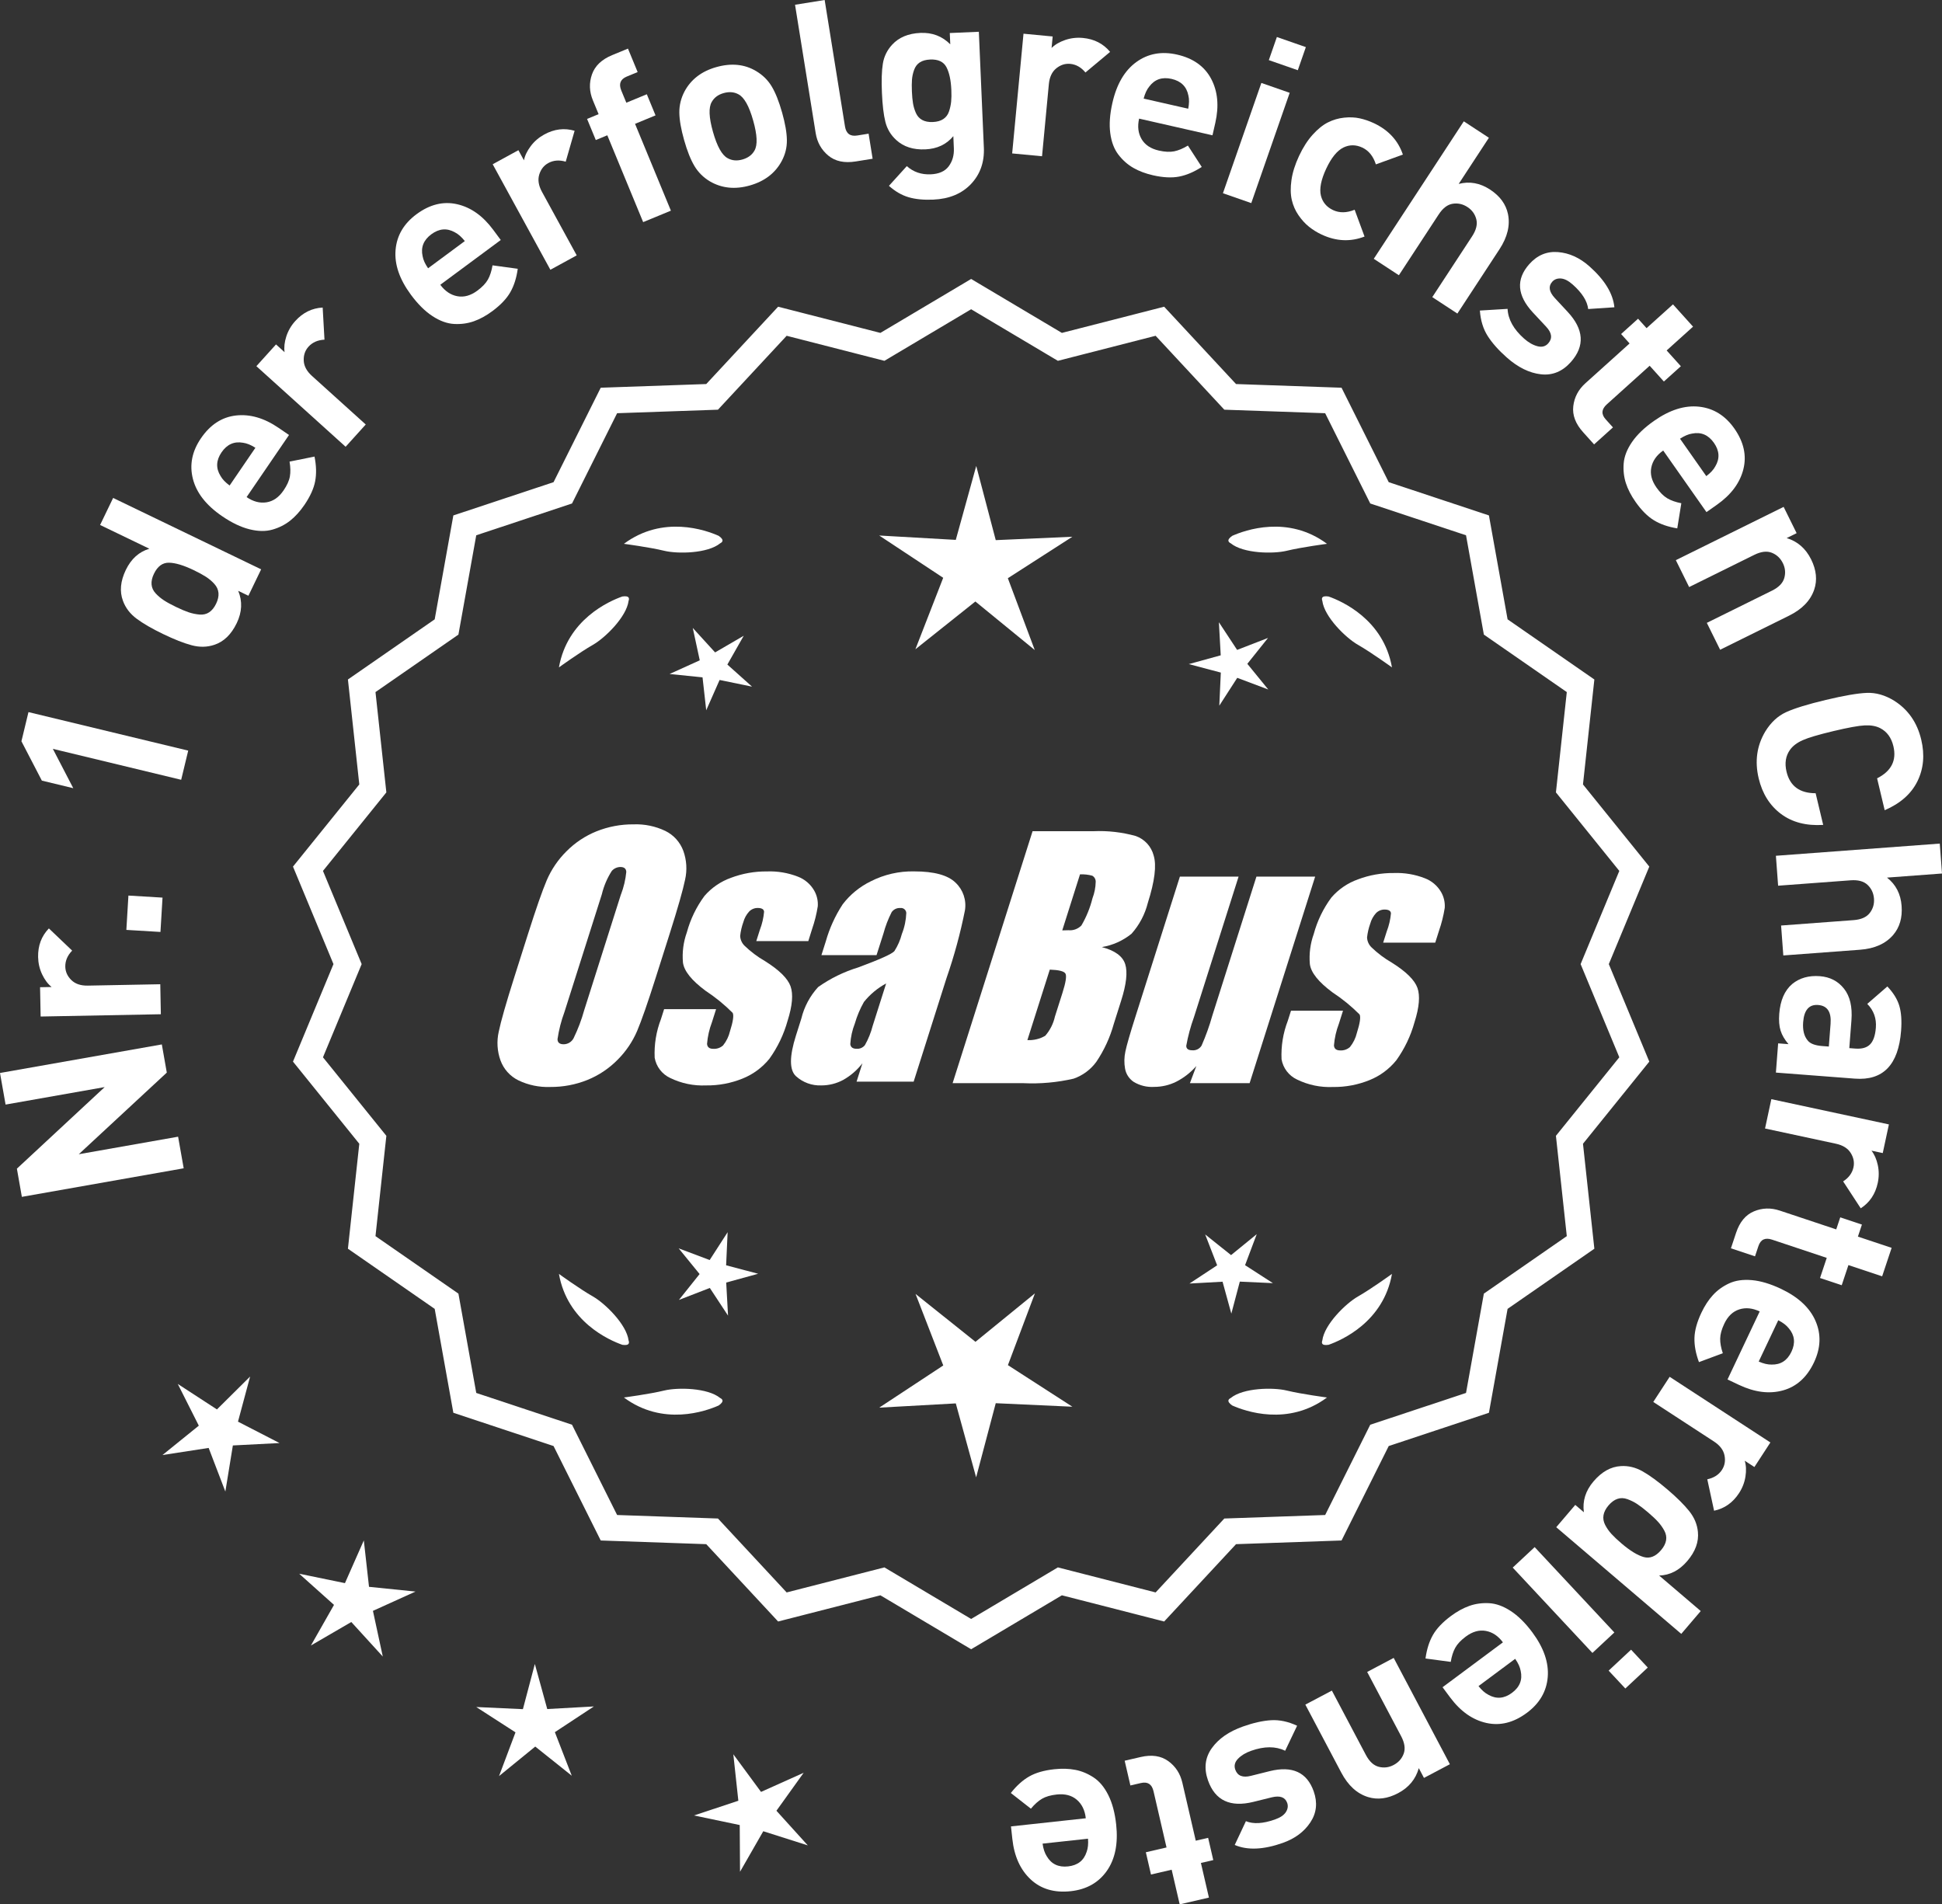 <?xml version="1.0" encoding="UTF-8"?>
<svg xmlns="http://www.w3.org/2000/svg" id="Layer_2" data-name="Layer 2" viewBox="0 0 311.327 305.281">
  <rect x="0" y="0" width="311.327" height="305.281" fill="#333333" stroke="none"/>
  <defs>
    <style>
      .cls-1 {
        stroke: #fff;
        stroke-miterlimit: 10;
        stroke-width: 1.078px;
      }

      .cls-1, .cls-2 {
        fill: #fff;
      }
    </style>
  </defs>
  <g id="Layer_1-2" data-name="Layer 1">
    <g>
      <g>
        <polygon class="cls-2" points="40.097 220.668 34.778 225.941 28.5 221.856 31.871 228.544 26.046 233.253 33.449 232.113 36.127 239.108 37.331 231.716 44.811 231.33 38.152 227.901 40.097 220.668"></polygon>
        <polygon class="cls-2" points="59.157 254.38 58.325 246.937 55.3 253.789 47.963 252.279 53.545 257.274 49.843 263.785 56.318 260.02 61.366 265.554 59.786 258.232 66.608 255.14 59.157 254.38"></polygon>
        <polygon class="cls-2" points="87.73 273.972 85.743 266.749 83.828 273.991 76.345 273.648 82.64 277.708 80.002 284.718 85.808 279.986 91.66 284.662 88.953 277.677 95.208 273.556 87.73 273.972"></polygon>
        <polygon class="cls-2" points="124.472 290.277 128.836 284.189 122.002 287.256 117.561 281.224 118.366 288.672 111.257 291.032 118.588 292.567 118.636 300.058 122.362 293.56 129.5 295.829 124.472 290.277"></polygon>
      </g>
      <path class="cls-1" d="M155.686,263.76l-14.465-8.599-16.302,4.175-11.457-12.326-16.818-.586-7.52-15.055-15.972-5.301-2.974-16.563-13.831-9.586,1.813-16.73-10.57-13.094,6.453-15.542-6.453-15.542,10.57-13.094-1.813-16.73,13.831-9.586,2.974-16.563,15.972-5.301,7.52-15.055,16.818-.586,11.457-12.326,16.302,4.175,14.465-8.599,14.465,8.599,16.302-4.175,11.457,12.326,16.818.586,7.52,15.055,15.972,5.301,2.974,16.563,13.831,9.586-1.813,16.73,10.57,13.094-6.453,15.542,6.453,15.542-10.57,13.094,1.813,16.73-13.831,9.586-2.974,16.563-15.972,5.301-7.52,15.055-16.818.586-11.457,12.326-16.302-4.175-14.465,8.599ZM141.698,251.842l13.988,8.315,13.988-8.315,15.764,4.038,11.079-11.92,16.263-.567,7.272-14.558,15.445-5.126,2.876-16.017,13.375-9.27-1.753-16.179,10.222-12.662-6.24-15.029,6.24-15.029-10.222-12.662,1.753-16.178-13.375-9.27-2.876-16.017-15.445-5.126-7.272-14.558-16.263-.567-11.079-11.92-15.764,4.038-13.988-8.316-13.988,8.316-15.764-4.038-11.079,11.92-16.263.567-7.272,14.558-15.445,5.126-2.876,16.017-13.375,9.27,1.753,16.178-10.222,12.662,6.24,15.029-6.24,15.029,10.222,12.662-1.753,16.179,13.375,9.27,2.876,16.017,15.445,5.126,7.272,14.558,16.263.567,11.079,11.92,15.764-4.038Z"></path>
      <g>
        <polygon class="cls-2" points="116.406 202.835 116.649 197.529 113.771 201.993 108.8 200.122 112.155 204.239 108.84 208.388 113.793 206.469 116.714 210.905 116.42 205.602 121.541 204.193 116.406 202.835"></polygon>
        <polygon class="cls-2" points="165.912 207.334 156.381 215.102 146.774 207.427 151.217 218.893 140.948 225.657 153.226 224.975 156.486 236.831 159.631 224.944 171.915 225.507 161.581 218.842 165.912 207.334"></polygon>
        <polygon class="cls-2" points="199.6 202.817 201.471 197.847 197.354 201.202 193.204 197.887 195.123 202.839 190.688 205.761 195.991 205.466 197.399 210.587 198.758 205.453 204.063 205.696 199.6 202.817"></polygon>
      </g>
      <g>
        <path class="cls-2" d="M197.301,224.111c-.197.099-.32.215-.359.348-.001.002-.003.003-.005.005.001 0.0.002.001.003.001-.063.227.115.505.606.846,2.043.909,8.925,3.375,15.191-1.283,0,0-4.07-.534-6.459-1.115-2.166-.527-6.98-.443-8.977,1.198Z"></path>
        <path class="cls-2" d="M211.964,215.377c0.0.002-0.0.004-0.0.007.001-0.0.002-.001.003-.001.11.208.43.288,1.022.199,2.109-.742,8.805-3.676,10.161-11.365,0,0-3.325,2.407-5.461,3.625-1.936,1.104-5.378,4.471-5.703,7.036-.075.207-.085.376-.022.5Z"></path>
      </g>
      <g>
        <path class="cls-2" d="M115.454,224.111c.197.099.32.215.359.348.001.002.003.003.005.005-.001 0-.002.001-.003.001.063.227-.115.505-.606.846-2.043.909-8.925,3.375-15.191-1.283,0,0,4.07-.534,6.459-1.115,2.166-.527,6.98-.443,8.977,1.198Z"></path>
        <path class="cls-2" d="M100.79,215.377c-0.0.002 0.0.004 0.0.007-.001-0-.002-.001-.003-.001-.11.208-.43.288-1.022.199-2.109-.742-8.805-3.676-10.161-11.365,0,0,3.325,2.407,5.461,3.625,1.936,1.104,5.378,4.471,5.703,7.036.075.207.085.376.022.5Z"></path>
      </g>
      <g>
        <path class="cls-2" d="M115.454,87.095c.197-.099.32-.215.359-.348.001-.002.003-.003.005-.005-.001-0-.002-.001-.003-.001.063-.227-.115-.505-.606-.846-2.043-.909-8.925-3.375-15.191,1.283,0,0,4.07.534,6.459,1.115,2.166.527,6.98.443,8.977-1.198Z"></path>
        <path class="cls-2" d="M100.79,95.828c-0-.002 0-.004 0-.007-.001 0-.002.001-.003.001-.11-.208-.43-.288-1.022-.199-2.109.742-8.805,3.676-10.161,11.365,0,0,3.325-2.407,5.461-3.625,1.936-1.104,5.378-4.471,5.703-7.036.075-.207.085-.376.022-.5Z"></path>
      </g>
      <g>
        <path class="cls-2" d="M197.301,87.095c-.197-.099-.32-.215-.359-.348-.001-.002-.003-.003-.005-.005.001-0.0.002-.001.003-.001-.063-.227.115-.505.606-.846,2.043-.909,8.925-3.375,15.191,1.283,0,0-4.07.534-6.459,1.115-2.166.527-6.98.443-8.977-1.198Z"></path>
        <path class="cls-2" d="M211.964,95.828c0-.002-0-.004-0-.007.001 0.0.002.001.003.001.11-.208.43-.288,1.022-.199,2.109.742,8.805,3.676,10.161,11.365,0,0-3.325-2.407-5.461-3.625-1.936-1.104-5.378-4.471-5.703-7.036-.075-.207-.085-.376-.022-.5Z"></path>
      </g>
      <g id="Group_4" data-name="Group 4">
        <g id="Group_1" data-name="Group 1">
          <path id="Path_1" data-name="Path 1" class="cls-2" d="M105.144,156.654c-1.287,4.058-2.289,6.932-3.006,8.623-.743,1.73-1.811,3.301-3.145,4.628-1.374,1.392-3.018,2.488-4.831,3.221-1.89.759-3.911,1.14-5.947,1.123-1.762.067-3.514-.296-5.104-1.059-1.333-.652-2.362-1.794-2.872-3.188-.534-1.48-.633-3.081-.285-4.615.343-1.661,1.174-4.572,2.493-8.734l2.193-6.911c1.287-4.058,2.289-6.932,3.006-8.623.743-1.73,1.811-3.301,3.145-4.628,1.374-1.392,3.018-2.488,4.831-3.221,1.89-.757,3.911-1.138,5.947-1.12,1.762-.067,3.514.296,5.104,1.059,1.332.654,2.36,1.796,2.872,3.189.534,1.48.633,3.082.285,4.616-.343,1.661-1.173,4.571-2.492,8.731l-2.194,6.909ZM99.553,143.38c.442-1.159.728-2.373.849-3.608-.025-.526-.342-.786-.951-.786-.528.006-1.028.236-1.375.634-.738,1.153-1.278,2.422-1.598,3.754l-5.99,18.863c-.521,1.405-.892,2.861-1.11,4.343,0,.552.337.824.98.824.663-.002,1.272-.367,1.586-.951.708-1.449,1.281-2.96,1.712-4.514l5.891-18.565.005.005Z"></path>
          <path id="Path_2" data-name="Path 2" class="cls-2" d="M129.58,150.862h-8.337l.571-1.795c.36-.932.588-1.91.678-2.904-.032-.406-.374-.609-1.027-.609-.511-.005-1.002.199-1.36.563-.44.48-.76,1.059-.932,1.687-.261.721-.434,1.471-.516,2.234.027.588.273,1.145.692,1.559.987.957,2.09,1.787,3.283,2.47,2.283,1.433,3.65,2.78,4.102,4.039.45,1.262.298,3.1-.469,5.516-.606,2.188-1.593,4.253-2.916,6.099-1.134,1.403-2.607,2.494-4.28,3.17-1.866.76-3.866,1.137-5.881,1.11-1.989.089-3.969-.323-5.758-1.198-1.308-.611-2.234-1.824-2.479-3.246-.096-2.11.247-4.217,1.008-6.188l.507-1.598h8.334l-.665,2.097c-.426,1.113-.691,2.281-.786,3.469.038.533.375.799.995.799.573.035,1.136-.159,1.566-.539.535-.66.914-1.431,1.11-2.258.501-1.579.646-2.568.436-2.968-1.324-1.328-2.782-2.516-4.35-3.545-2.238-1.661-3.445-3.17-3.62-4.527-.144-1.635.068-3.281.622-4.825.569-2.111,1.53-4.096,2.831-5.852,1.142-1.318,2.605-2.319,4.247-2.904,1.841-.694,3.795-1.04,5.763-1.02,1.695-.065,3.385.22,4.965.837,1.093.416,2.01,1.195,2.597,2.206.446.77.652,1.655.589,2.543-.197,1.246-.505,2.473-.919,3.665l-.603,1.927v-.013Z"></path>
          <path id="Path_3" data-name="Path 3" class="cls-2" d="M140.518,153.114h-8.832l.704-2.219c.594-2.102,1.506-4.101,2.703-5.929,1.19-1.558,2.727-2.818,4.489-3.678,2.159-1.102,4.557-1.651,6.981-1.598,3.183,0,5.391.602,6.626,1.807,1.207,1.138,1.77,2.801,1.503,4.439-.732,3.678-1.717,7.301-2.948,10.842l-5.275,16.619h-9.151l.939-2.948c-.833,1.085-1.877,1.991-3.069,2.663-1.084.587-2.299.892-3.532.888-1.495.057-2.952-.476-4.058-1.483-1.059-.989-1.059-3.155,0-6.499l.863-2.723c.457-1.89,1.387-3.633,2.701-5.066,1.961-1.384,4.13-2.445,6.425-3.145,3.5-1.3,5.432-2.171,5.795-2.614.543-.846.947-1.772,1.198-2.745.429-1.076.669-2.218.71-3.376-.029-.466-.43-.82-.895-.792-.018.001-.037.003-.055.005-.549-.041-1.079.21-1.395.66-.559,1.094-1.001,2.244-1.319,3.43l-1.105,3.462ZM142.062,157.653c-1.375.739-2.587,1.749-3.563,2.968-.617,1.087-1.105,2.242-1.452,3.442-.417,1.06-.665,2.179-.735,3.316.057.494.387.748,1.008.748.515.039,1.016-.18,1.337-.584.548-.968.966-2.005,1.243-3.082l2.162-6.809Z"></path>
        </g>
        <g id="Group_3" data-name="Group 3">
          <path id="Path_7" data-name="Path 7" class="cls-2" d="M165.526,133.248h9.778c2.286-.102,4.574.159,6.778.773,1.417.502,2.491,1.676,2.866,3.132.482,1.573.169,4.102-.939,7.589-.458,1.832-1.352,3.527-2.606,4.939-1.376,1.117-3.019,1.855-4.768,2.143,2.092.552,3.341,1.458,3.747,2.732s.191,3.227-.647,5.852l-1.186,3.747c-.599,2.16-1.543,4.209-2.797,6.068-.911,1.247-2.181,2.187-3.64,2.694-2.64.61-5.352.853-8.059.723h-11.338l12.82-40.394h-.012ZM168.296,155.431l-3.594,11.305c1.003.055,2-.187,2.866-.697.763-.878,1.295-1.933,1.548-3.069l1.198-3.766c.552-1.731.712-2.779.481-3.145-.229-.368-1.059-.571-2.505-.622l.005-.007ZM173.14,140.163l-2.847,8.985c.425-.019.755-.025.989-.025.773.074,1.538-.207,2.08-.762.796-1.36,1.394-2.827,1.775-4.356.325-.849.501-1.747.519-2.656.007-.396-.201-.766-.545-.964-.638-.177-1.299-.25-1.96-.218l-.012-.003Z"></path>
          <path id="Path_8" data-name="Path 8" class="cls-2" d="M210.835,140.533l-10.506,33.107h-9.574l1.034-2.752c-.9,1.034-1.989,1.886-3.208,2.511-1.107.552-2.327.839-3.563.837-1.145.071-2.284-.208-3.267-.799-.732-.487-1.233-1.252-1.389-2.118-.163-.914-.146-1.851.051-2.759.197-.957.742-2.86,1.649-5.7l7.089-22.332h9.409l-7.152,22.528c-.542,1.492-.956,3.028-1.236,4.59,0,.481.317.723.97.723.596.053,1.171-.237,1.483-.748.687-1.562,1.264-3.17,1.725-4.812l7.07-22.28h9.409l.005.004Z"></path>
          <path id="Path_9" data-name="Path 9" class="cls-2" d="M230.077,151.115h-8.338l.571-1.795c.36-.932.588-1.91.678-2.904-.032-.406-.374-.609-1.027-.609-.511-.004-1.001.199-1.359.563-.44.48-.76,1.059-.932,1.687-.26.721-.432,1.47-.514,2.231.027.588.273,1.145.692,1.559.986.958,2.089,1.788,3.281,2.472,2.283,1.433,3.65,2.78,4.102,4.039.45,1.262.298,3.1-.469,5.516-.606,2.188-1.593,4.253-2.916,6.099-1.134,1.403-2.607,2.494-4.28,3.17-1.866.76-3.866,1.137-5.881,1.11-1.989.089-3.969-.323-5.758-1.198-1.308-.611-2.234-1.824-2.479-3.246-.096-2.11.247-4.217,1.008-6.188l.507-1.598h8.338l-.665,2.099c-.426,1.113-.691,2.281-.786,3.469.038.533.375.799.995.799.573.035,1.136-.159,1.566-.539.535-.66.914-1.431,1.11-2.258.501-1.579.646-2.568.436-2.968-1.324-1.328-2.782-2.516-4.35-3.545-2.238-1.661-3.445-3.17-3.62-4.527-.144-1.635.068-3.281.622-4.825.569-2.111,1.53-4.096,2.831-5.852,1.142-1.318,2.605-2.319,4.247-2.904,1.841-.694,3.795-1.04,5.763-1.02,1.695-.065,3.385.22,4.965.837,1.096.414,2.016,1.194,2.606,2.206.446.77.652,1.655.589,2.543-.197,1.246-.505,2.473-.919,3.665l-.609,1.921-.007-.009Z"></path>
        </g>
      </g>
      <g>
        <path class="cls-2" d="M25.943,167.428l.797,4.518-14.11,13.085,15.923-2.81.895,5.065-25.943,4.579-.798-4.518,14.074-13.079-15.887,2.804-.894-5.064,25.943-4.579Z"></path>
        <path class="cls-2" d="M7.836,148.833l3.73,3.556c-.749.779-1.116,1.637-1.099,2.574.017.814.339,1.529.966,2.146.63.617,1.512.915,2.646.893l11.615-.221.092,4.809-19.272.367-.09-4.698,1.85-.035c-.602-.482-1.107-1.157-1.52-2.025-.41-.867-.625-1.795-.645-2.782-.035-1.825.541-3.353,1.727-4.585Z"></path>
        <path class="cls-2" d="M26.054,143.895l-.331,5.503-5.466-.329.331-5.503,5.466.329Z"></path>
        <path class="cls-2" d="M30.173,120.33l-1.128,4.676-20.573-4.961,3.274,6.308-5.035-1.214-3.275-6.308,1.128-4.676,25.609,6.175Z"></path>
        <path class="cls-2" d="M41.864,91.269l-2.042,4.233-1.633-.788c.697,1.678.617,3.406-.24,5.183-.879,1.822-2.081,2.981-3.607,3.477-1.142.381-2.344.404-3.606.068-1.263-.334-2.793-.936-4.593-1.804-1.777-.857-3.191-1.675-4.239-2.455-1.048-.779-1.778-1.734-2.192-2.865-.562-1.503-.408-3.155.458-4.955.858-1.777,2.117-2.909,3.776-3.397l-7.9-3.809,2.09-4.333,23.729,11.443ZM31.076,91.407c-1.622-.782-2.948-1.182-3.98-1.201-1.032-.018-1.838.572-2.416,1.772-.3.622-.427,1.198-.381,1.726.047.53.269,1.006.666,1.43.397.425.843.796,1.332,1.114.489.319,1.134.671,1.935,1.056.8.386,1.478.672,2.03.856.556.185,1.128.304,1.719.356.59.052,1.108-.068,1.55-.361.442-.293.814-.751,1.114-1.373.3-.622.427-1.197.381-1.726-.046-.529-.266-1.011-.658-1.447-.392-.435-.844-.818-1.355-1.147-.513-.329-1.157-.681-1.936-1.056Z"></path>
        <path class="cls-2" d="M46.334,69.728l-6.802,9.961c1.059.724,2.123,1.002,3.191.836,1.07-.166,1.979-.799,2.731-1.899.557-.814.896-1.562,1.016-2.241.12-.679.104-1.475-.051-2.386l4.001-.807c.292,1.454.326,2.77.105,3.947-.223,1.178-.799,2.449-1.731,3.814-.696,1.019-1.453,1.853-2.271,2.505-.817.651-1.767,1.132-2.843,1.441-1.078.31-2.307.292-3.685-.051s-2.842-1.044-4.39-2.102c-2.546-1.739-4.106-3.73-4.68-5.974-.573-2.244-.144-4.415,1.289-6.513,1.488-2.179,3.358-3.397,5.608-3.652,2.251-.255,4.526.403,6.828,1.975l1.681,1.147ZM40.944,71.782c-.708-.452-1.361-.719-1.963-.802-1.433-.263-2.589.248-3.464,1.531-.878,1.283-.932,2.545-.166,3.785.295.53.782,1.042,1.461,1.535l4.132-6.05Z"></path>
        <path class="cls-2" d="M51.729,49.304l.29,5.146c-1.08.056-1.935.431-2.562,1.126-.546.604-.8,1.347-.764,2.227s.476,1.7,1.318,2.46l8.623,7.786-3.225,3.57-14.308-12.918,3.149-3.488,1.372,1.24c-.107-.763-.016-1.601.277-2.516.296-.914.772-1.738,1.434-2.47,1.224-1.355,2.688-2.075,4.395-2.163Z"></path>
        <path class="cls-2" d="M80.28,38.474l-9.694,7.177c.763,1.031,1.676,1.644,2.741,1.837,1.064.195,2.131-.105,3.202-.897.792-.587,1.358-1.182,1.694-1.784.337-.602.582-1.359.735-2.271l4.044.551c-.201,1.469-.6,2.723-1.196,3.763-.596,1.04-1.558,2.051-2.886,3.034-.992.734-1.981,1.274-2.967,1.621-.986.347-2.038.489-3.159.428-1.119-.061-2.272-.48-3.462-1.257s-2.341-1.919-3.457-3.426c-1.833-2.478-2.654-4.871-2.46-7.179.195-2.308,1.313-4.217,3.355-5.729,2.12-1.57,4.286-2.106,6.496-1.609,2.21.498,4.143,1.866,5.801,4.106l1.212,1.635ZM74.515,38.646c-.52-.659-1.049-1.126-1.59-1.401-1.27-.718-2.526-.615-3.776.31-1.249.925-1.715,2.098-1.398,3.521.104.598.397,1.241.877,1.93l5.888-4.359Z"></path>
        <path class="cls-2" d="M92.117,20.964l-1.425,4.954c-1.038-.304-1.968-.231-2.79.218-.715.391-1.199,1.008-1.455,1.85-.256.843-.111,1.762.433,2.758l5.574,10.193-4.222,2.308-9.248-16.914,4.123-2.254.888,1.623c.148-.756.514-1.517,1.093-2.284.577-.766,1.3-1.386,2.167-1.859,1.601-.876,3.222-1.073,4.862-.593Z"></path>
        <path class="cls-2" d="M105.088,18.497l-3.282,1.355,5.747,13.919-4.446,1.836-5.747-13.919-1.846.762-1.399-3.385,1.848-.763-.918-2.223c-.574-1.39-.624-2.771-.149-4.142.476-1.37,1.556-2.404,3.244-3.1l2.531-1.045,1.552,3.762-1.743.72c-1.026.424-1.319,1.171-.876,2.243l.806,1.949,3.283-1.356,1.396,3.386Z"></path>
        <path class="cls-2" d="M125.371,18.006c.503,1.78.762,3.264.776,4.452.017,1.188-.262,2.311-.834,3.37-1.043,1.936-2.75,3.238-5.124,3.909-2.35.664-4.476.445-6.376-.658-1.049-.626-1.878-1.449-2.486-2.469-.609-1.02-1.162-2.408-1.658-4.165-.497-1.756-.751-3.222-.763-4.398-.012-1.175.265-2.305.83-3.388,1.042-1.935,2.738-3.235,5.088-3.899,2.421-.685,4.559-.468,6.412.648,1.049.626,1.876,1.444,2.481,2.452.605,1.008,1.156,2.39,1.653,4.147ZM120.742,19.314c-.651-2.302-1.43-3.697-2.337-4.184-.7-.391-1.501-.46-2.402-.205-.879.248-1.514.723-1.905,1.423-.518.89-.451,2.486.2,4.788.657,2.327,1.44,3.733,2.347,4.22.7.392,1.488.463,2.367.215.902-.255,1.549-.732,1.941-1.433.517-.889.447-2.497-.211-4.823Z"></path>
        <path class="cls-2" d="M139.893,25.446l-2.703.435c-1.827.293-3.296-.019-4.404-.941-1.111-.921-1.785-2.124-2.023-3.61l-3.308-20.567,4.749-.763,3.259,20.275c.186,1.145.838,1.627,1.958,1.447l1.826-.294.646,4.018Z"></path>
        <path class="cls-2" d="M157.725,23.651c.102,2.341-.587,4.29-2.062,5.848-1.478,1.558-3.496,2.392-6.059,2.503-1.527.066-2.843-.062-3.942-.385-1.101-.323-2.151-.932-3.153-1.827l2.864-3.161c1.052.942,2.33,1.381,3.833,1.316,1.331-.058,2.295-.488,2.889-1.292.595-.803.869-1.76.82-2.869l-.083-1.959c-1.104,1.332-2.604,2.038-4.502,2.12-1.922.083-3.476-.417-4.656-1.502-.875-.801-1.453-1.77-1.737-2.906s-.468-2.689-.553-4.661c-.085-1.971-.037-3.529.149-4.673.185-1.143.678-2.152,1.479-3.027,1.085-1.182,2.601-1.816,4.547-1.9,1.898-.082,3.492.528,4.783,1.83l-.079-1.811,4.659-.201.802,18.557ZM152.51,14.396c-.066-1.553-.33-2.763-.786-3.633-.458-.869-1.328-1.276-2.609-1.22-.688.03-1.244.183-1.664.461-.421.277-.724.679-.91,1.206-.188.526-.301,1.05-.34,1.57-.04.52-.043,1.15-.012,1.889.033.739.09,1.366.175,1.881.083.515.234,1.027.455,1.536.22.509.557.89,1.013,1.141.455.252,1.027.363,1.716.333.691-.03,1.252-.189,1.685-.48.432-.29.734-.698.909-1.224.175-.526.288-1.05.34-1.57s.062-1.151.029-1.89Z"></path>
        <path class="cls-2" d="M177.965,8.316l-3.955,3.305c-.69-.833-1.502-1.294-2.435-1.382-.81-.077-1.558.163-2.242.717-.684.555-1.08,1.397-1.188,2.526l-1.094,11.566-4.788-.453,1.816-19.191,4.677.443-.174,1.842c.547-.543,1.274-.969,2.185-1.28.908-.31,1.854-.419,2.836-.326,1.817.172,3.271.917,4.361,2.234Z"></path>
        <path class="cls-2" d="M194.376,21.689l-11.762-2.673c-.284,1.251-.152,2.343.394,3.277.547.934,1.47,1.548,2.769,1.843.962.218,1.781.259,2.458.122.677-.137,1.41-.444,2.201-.922l2.219,3.426c-1.244.805-2.456,1.32-3.633,1.546-1.177.226-2.571.156-4.183-.21-1.202-.273-2.257-.671-3.163-1.193-.905-.522-1.701-1.227-2.384-2.116-.683-.889-1.118-2.038-1.304-3.446-.187-1.408-.071-3.026.345-4.854.683-3.007,1.962-5.189,3.839-6.546,1.876-1.357,4.053-1.754,6.531-1.191,2.573.585,4.392,1.877,5.456,3.876,1.062,2,1.286,4.359.668,7.077l-.451,1.985ZM190.487,17.429c.162-.823.172-1.53.026-2.119-.281-1.43-1.181-2.317-2.695-2.662-1.517-.344-2.709.067-3.582,1.235-.386.469-.683,1.11-.893,1.922l7.144,1.623Z"></path>
        <path class="cls-2" d="M200.595,32.558l-4.543-1.583,6.16-17.679,4.542,1.583-6.159,17.679ZM208.055,11.257l-4.646-1.619,1.29-3.704,4.646,1.619-1.291,3.704Z"></path>
        <path class="cls-2" d="M218.753,37.92c-2.262.876-4.554.77-6.877-.317-.737-.345-1.414-.763-2.027-1.255-.614-.491-1.177-1.108-1.688-1.851-.511-.742-.868-1.563-1.074-2.463-.205-.9-.222-1.956-.049-3.169.172-1.212.577-2.5,1.215-3.864.638-1.363,1.365-2.499,2.187-3.409.82-.909,1.639-1.568,2.457-1.976.816-.407,1.676-.659,2.579-.754.902-.095,1.736-.059,2.502.108.766.168,1.518.424,2.255.769,2.346,1.097,3.901,2.779,4.667,5.042l-4.331,1.57c-.421-1.313-1.145-2.21-2.172-2.691-1.028-.481-2.032-.488-3.013-.021-1.024.501-1.949,1.635-2.775,3.4-.837,1.788-1.118,3.235-.847,4.342.27,1.052.919,1.819,1.947,2.3,1.027.48,2.18.462,3.458-.057l1.585,4.295Z"></path>
        <path class="cls-2" d="M233.636,50.266l-4.023-2.635,6.385-9.75c.661-1.011.885-1.926.67-2.746-.216-.819-.686-1.465-1.406-1.938-.743-.487-1.534-.665-2.371-.535-.837.13-1.586.701-2.248,1.712l-6.385,9.75-4.025-2.635,14.433-22.039,4.023,2.635-4.844,7.398c1.74-.452,3.416-.151,5.025.903,1.59,1.041,2.547,2.347,2.875,3.917.377,1.81-.075,3.695-1.36,5.656l-6.749,10.307Z"></path>
        <path class="cls-2" d="M251.844,58.019c-1.355,1.533-2.964,2.194-4.819,1.983-1.856-.21-3.68-1.109-5.472-2.695-1.329-1.177-2.353-2.33-3.066-3.457-.716-1.127-1.131-2.483-1.244-4.066l4.439-.27c.086,1.69.968,3.279,2.649,4.767.701.622,1.411,1.028,2.132,1.22.719.192,1.299.039,1.74-.46.704-.794.588-1.687-.347-2.679l-2.13-2.282c-2.524-2.73-2.717-5.304-.575-7.724,1.275-1.44,2.813-2.089,4.613-1.945,1.8.144,3.476.902,5.028,2.276,2.454,2.175,3.794,4.365,4.015,6.571l-4.202.282c-.148-1.284-.979-2.597-2.493-3.937-.685-.605-1.314-.925-1.894-.96-.579-.035-1.04.142-1.383.53-.639.72-.508,1.577.392,2.571l2.075,2.232c2.617,2.812,2.798,5.492.541,8.041Z"></path>
        <path class="cls-2" d="M255.552,71.24l-1.757-1.952c-1.223-1.356-1.748-2.75-1.577-4.182s.814-2.652,1.932-3.659l7.093-6.389-1.361-1.512,2.722-2.452,1.361,1.512,4.233-3.814,3.22,3.574-4.233,3.814,2.278,2.529-2.722,2.452-2.278-2.529-6.871,6.191c-.863.776-.921,1.576-.179,2.401l1.165,1.292-3.025,2.724Z"></path>
        <path class="cls-2" d="M273.567,82.094l-6.934-9.871c-1.05.737-1.685,1.635-1.904,2.695-.221,1.059.051,2.134.816,3.224.567.807,1.147,1.387,1.742,1.739.593.352,1.343.616,2.251.792l-.651,4.029c-1.464-.238-2.708-.668-3.731-1.29-1.025-.622-2.012-1.609-2.961-2.961-.71-1.01-1.225-2.011-1.548-3.006-.32-.995-.438-2.051-.349-3.169.09-1.118.538-2.261,1.344-3.43.807-1.17,1.978-2.292,3.512-3.37,2.522-1.772,4.936-2.532,7.237-2.28,2.303.252,4.183,1.418,5.645,3.497,1.517,2.16,1.998,4.338,1.446,6.534-.554,2.197-1.97,4.096-4.25,5.698l-1.665,1.17ZM273.54,76.326c.671-.502,1.151-1.02,1.44-1.554.749-1.25.678-2.511-.215-3.782-.894-1.272-2.055-1.767-3.486-1.486-.601.09-1.25.365-1.95.827l4.211,5.995Z"></path>
        <path class="cls-2" d="M275.758,104.161l-2.132-4.312,10.448-5.164c1.083-.535,1.739-1.211,1.97-2.026s.154-1.61-.229-2.384c-.395-.796-.984-1.35-1.772-1.663-.786-.312-1.723-.201-2.805.334l-10.448,5.164-2.131-4.312,17.28-8.542,2.083,4.213-1.594.787c1.752.537,3.059,1.68,3.923,3.427.841,1.702,1.004,3.314.49,4.834-.592,1.751-1.939,3.146-4.04,4.184l-11.044,5.459Z"></path>
        <path class="cls-2" d="M292.276,132.238c-2.724.168-4.982-.422-6.774-1.769-1.792-1.348-2.98-3.245-3.564-5.692-.651-2.735-.3-5.241,1.061-7.518.894-1.456,2.011-2.49,3.349-3.101,1.337-.611,3.458-1.263,6.36-1.955,2.903-.693,5.091-1.069,6.56-1.128,1.469-.059,2.932.359,4.389,1.254,2.24,1.418,3.687,3.495,4.338,6.23.585,2.447.381,4.677-.609,6.688-.991,2.011-2.74,3.557-5.246,4.637l-1.219-5.111c2.285-1.154,3.157-2.871,2.613-5.15-.327-1.368-1.026-2.33-2.097-2.885-.667-.349-1.495-.499-2.485-.453-.991.046-2.673.353-5.05.919-2.374.567-4.016,1.053-4.92,1.459-.904.406-1.575.915-2.014,1.526-.703.979-.893,2.153-.566,3.521.55,2.303,2.105,3.454,4.666,3.451l1.21,5.074Z"></path>
        <path class="cls-2" d="M285.888,153.164l-.357-4.797,11.623-.865c1.204-.09,2.067-.469,2.586-1.139.52-.669.747-1.435.683-2.295-.065-.885-.404-1.621-1.017-2.206-.613-.585-1.522-.833-2.727-.743l-11.624.865-.356-4.797,26.271-1.955.357,4.797-8.817.656c1.417,1.106,2.197,2.619,2.341,4.538.141,1.894-.313,3.449-1.359,4.665-1.208,1.401-2.979,2.188-5.315,2.362l-12.287.915Z"></path>
        <path class="cls-2" d="M284.7,171.943l.359-4.685,1.66.127c-.613-.715-1.035-1.434-1.264-2.156-.228-.723-.302-1.625-.219-2.707.164-2.14.855-3.732,2.073-4.777,1.188-.973,2.667-1.391,4.438-1.256,1.624.125,2.914.792,3.872,2.004.959,1.211,1.355,2.899,1.19,5.064l-.342,4.464.958.074c1.058.081,1.848-.143,2.371-.672.522-.529.832-1.42.928-2.675.115-1.5-.343-2.772-1.377-3.816l3.221-2.796c.961,1.014,1.599,2.046,1.914,3.097.315,1.051.411,2.388.287,4.011-.419,5.46-2.891,8.016-7.415,7.669l-12.655-.97ZM292.15,167.69l1.034.079.28-3.652c.145-1.894-.521-2.897-1.996-3.01-1.451-.111-2.251.804-2.4,2.748-.096,1.254.139,2.224.705,2.911.379.524,1.172.832,2.377.925Z"></path>
        <path class="cls-2" d="M298.298,193.7l-2.82-4.314c.907-.587,1.461-1.339,1.658-2.255.171-.796.021-1.566-.449-2.311-.472-.745-1.262-1.236-2.371-1.474l-11.358-2.439,1.01-4.703,18.847,4.048-.986,4.594-1.809-.388c.475.607.813,1.379,1.016,2.319.201.938.199,1.891-.008,2.855-.383,1.784-1.293,3.141-2.729,4.069Z"></path>
        <path class="cls-2" d="M277.488,200.115l.83-2.492c.577-1.732,1.529-2.877,2.859-3.435,1.33-.558,2.708-.599,4.136-.124l9.058,3.016.644-1.931,3.475,1.158-.644,1.931,5.407,1.801-1.521,4.563-5.406-1.801-1.075,3.229-3.477-1.157,1.076-3.229-8.775-2.923c-1.101-.366-1.825-.023-2.176,1.03l-.55,1.65-3.861-1.286Z"></path>
        <path class="cls-2" d="M276.942,221.138l5.16-10.903c-1.16-.549-2.254-.658-3.284-.326-1.03.331-1.83,1.099-2.399,2.303-.422.891-.64,1.683-.653,2.373-.013.69.129,1.473.424,2.349l-3.825,1.423c-.517-1.39-.756-2.685-.722-3.882.035-1.198.406-2.544,1.113-4.038.527-1.115,1.145-2.058,1.851-2.829.706-.771,1.566-1.394,2.583-1.868,1.017-.475,2.231-.65,3.646-.526,1.415.124,2.969.587,4.664,1.389,2.786,1.319,4.639,3.042,5.556,5.168.919,2.126.834,4.337-.253,6.634-1.129,2.385-2.785,3.88-4.968,4.485-2.183.604-4.533.31-7.054-.882l-1.839-.871ZM281.944,218.266c.769.336,1.457.498,2.062.485,1.458.035,2.52-.65,3.184-2.055.665-1.405.521-2.659-.429-3.764-.373-.478-.936-.907-1.683-1.288l-3.135,6.622Z"></path>
        <path class="cls-2" d="M274.789,242.18l-1.09-5.038c1.059-.223,1.842-.728,2.354-1.512.444-.682.58-1.455.407-2.319-.174-.864-.736-1.605-1.686-2.225l-9.734-6.343,2.627-4.03,16.149,10.525-2.564,3.937-1.551-1.01c.228.736.266,1.579.118,2.529-.147.949-.489,1.837-1.028,2.664-.996,1.529-2.331,2.47-4.003,2.823Z"></path>
        <path class="cls-2" d="M249.486,244.822l3.05-3.575,1.38,1.177c-.248-1.8.269-3.451,1.55-4.952,1.312-1.539,2.77-2.354,4.372-2.446,1.201-.078,2.37.206,3.506.851,1.136.645,2.464,1.616,3.984,2.913,1.5,1.281,2.658,2.431,3.475,3.452.815,1.02,1.28,2.129,1.392,3.328.162,1.597-.406,3.155-1.703,4.675-1.28,1.501-2.785,2.276-4.513,2.326l6.67,5.692-3.122,3.659-20.04-17.099ZM259.954,247.43c1.37,1.168,2.552,1.893,3.546,2.173.992.28,1.922-.086,2.785-1.1.449-.526.718-1.05.808-1.573.089-.524-.004-1.041-.279-1.552-.277-.512-.613-.984-1.006-1.416-.393-.433-.928-.937-1.602-1.513-.676-.577-1.259-1.025-1.747-1.344-.489-.32-1.013-.581-1.571-.781-.559-.201-1.089-.216-1.591-.044-.503.17-.978.519-1.427,1.044-.447.525-.718,1.049-.807,1.573-.091.523-.001,1.045.267,1.567.27.521.61,1.006,1.021,1.454.412.448.946.953,1.603,1.513Z"></path>
        <path class="cls-2" d="M242.507,251.295l3.517-3.283,12.777,13.683-3.516,3.283-12.778-13.683ZM257.885,267.815l3.597-3.359,2.676,2.866-3.596,3.359-2.677-2.866Z"></path>
        <path class="cls-2" d="M231.259,270.476l9.679-7.197c-.765-1.03-1.681-1.64-2.745-1.832-1.064-.192-2.132.109-3.201.904-.791.589-1.354,1.184-1.69,1.788-.336.603-.58,1.36-.73,2.272l-4.046-.542c.198-1.469.595-2.725,1.188-3.765.595-1.041,1.555-2.055,2.881-3.041.989-.736,1.977-1.278,2.963-1.627.984-.349,2.038-.494,3.157-.435,1.121.059,2.275.476,3.465,1.25,1.191.774,2.346,1.914,3.465,3.418,1.84,2.474,2.665,4.865,2.476,7.173-.19,2.308-1.304,4.22-3.344,5.736-2.118,1.575-4.281,2.116-6.493,1.623-2.21-.493-4.146-1.857-5.811-4.094l-1.213-1.633ZM237.024,270.293c.52.658,1.051,1.124,1.593,1.398,1.27.716,2.527.61,3.774-.317,1.247-.927,1.712-2.102,1.392-3.524-.106-.598-.399-1.24-.88-1.928l-5.879,4.371Z"></path>
        <path class="cls-2" d="M209.263,273.263l4.253-2.248,5.446,10.304c.564,1.068,1.258,1.706,2.078,1.914.823.208,1.614.11,2.377-.294.785-.415,1.323-1.02,1.614-1.816.29-.796.154-1.728-.41-2.796l-5.447-10.304,4.252-2.248,9.009,17.042-4.155,2.196-.83-1.57c-.489,1.765-1.595,3.104-3.318,4.014-1.679.887-3.287,1.095-4.819.622-1.768-.545-3.198-1.854-4.293-3.925l-5.758-10.893Z"></path>
        <path class="cls-2" d="M193.661,285.423c-.682-1.931-.481-3.656.604-5.177,1.084-1.521,2.754-2.681,5.01-3.478,1.674-.592,3.179-.927,4.51-1.006,1.334-.079,2.72.216,4.158.885l-1.916,4.013c-1.519-.745-3.337-.743-5.453.005-.884.312-1.584.736-2.102,1.272-.518.536-.664,1.118-.442,1.746.354 1,1.19,1.332,2.512.996l3.028-.757c3.611-.885,5.956.196,7.033,3.243.642,1.814.462,3.473-.536,4.977-.999,1.504-2.475,2.602-4.43,3.292-3.092,1.093-5.658,1.201-7.694.326l1.793-3.812c1.194.493,2.746.403,4.652-.271.86-.304,1.445-.701,1.757-1.19.312-.489.381-.978.208-1.467-.32-.907-1.134-1.208-2.438-.904l-2.96.732c-3.728.926-6.158-.217-7.293-3.426Z"></path>
        <path class="cls-2" d="M180.298,282.256l2.56-.592c1.779-.412,3.253-.196,4.423.648,1.169.843,1.924,1.998,2.264,3.464l2.15,9.301,1.983-.459.825,3.569-1.982.459,1.284,5.552-4.687,1.084-1.285-5.551-3.316.767-.824-3.569,3.316-.767-2.085-9.012c-.261-1.13-.934-1.569-2.015-1.319l-1.694.392-.917-3.965Z"></path>
        <path class="cls-2" d="M162.074,292.786l11.992-1.303c-.14-1.275-.619-2.265-1.44-2.97-.82-.705-1.894-.985-3.218-.841-.98.106-1.768.334-2.363.685-.595.35-1.188.879-1.78,1.589l-3.215-2.516c.916-1.167,1.895-2.048,2.933-2.645,1.039-.597,2.381-.984,4.022-1.163,1.227-.133,2.354-.101,3.38.098,1.026.198,2.007.606,2.942,1.225.937.618,1.722,1.562,2.354,2.833.636,1.271,1.053,2.838,1.256,4.702.333,3.065-.166,5.545-1.499,7.439-1.332,1.894-3.262,2.979-5.788,3.253-2.623.285-4.763-.345-6.42-1.889-1.656-1.545-2.635-3.702-2.937-6.473l-.22-2.023ZM167.138,295.548c.116.831.338,1.501.665,2.012.733,1.26,1.872,1.806,3.417,1.639,1.545-.168,2.539-.946,2.983-2.334.212-.569.284-1.272.219-2.108l-7.284.791Z"></path>
      </g>
      <g>
        <polygon class="cls-2" points="199.963 106.415 203.278 102.266 198.325 104.184 195.404 99.749 195.698 105.052 190.577 106.461 195.712 107.819 195.469 113.125 198.347 108.661 203.318 110.532 199.963 106.415"></polygon>
        <polygon class="cls-2" points="119.23 101.916 114.639 104.586 111.059 100.662 112.18 105.854 107.342 108.046 112.626 108.584 113.216 113.863 115.361 109.004 120.563 110.074 116.605 106.533 119.23 101.916"></polygon>
        <polygon class="cls-2" points="159.631 86.588 156.503 74.696 153.225 86.547 140.949 85.847 151.207 92.626 146.748 104.085 156.365 96.424 165.886 104.207 161.571 92.692 171.915 86.043 159.631 86.588"></polygon>
      </g>
    </g>
  </g>
</svg>
